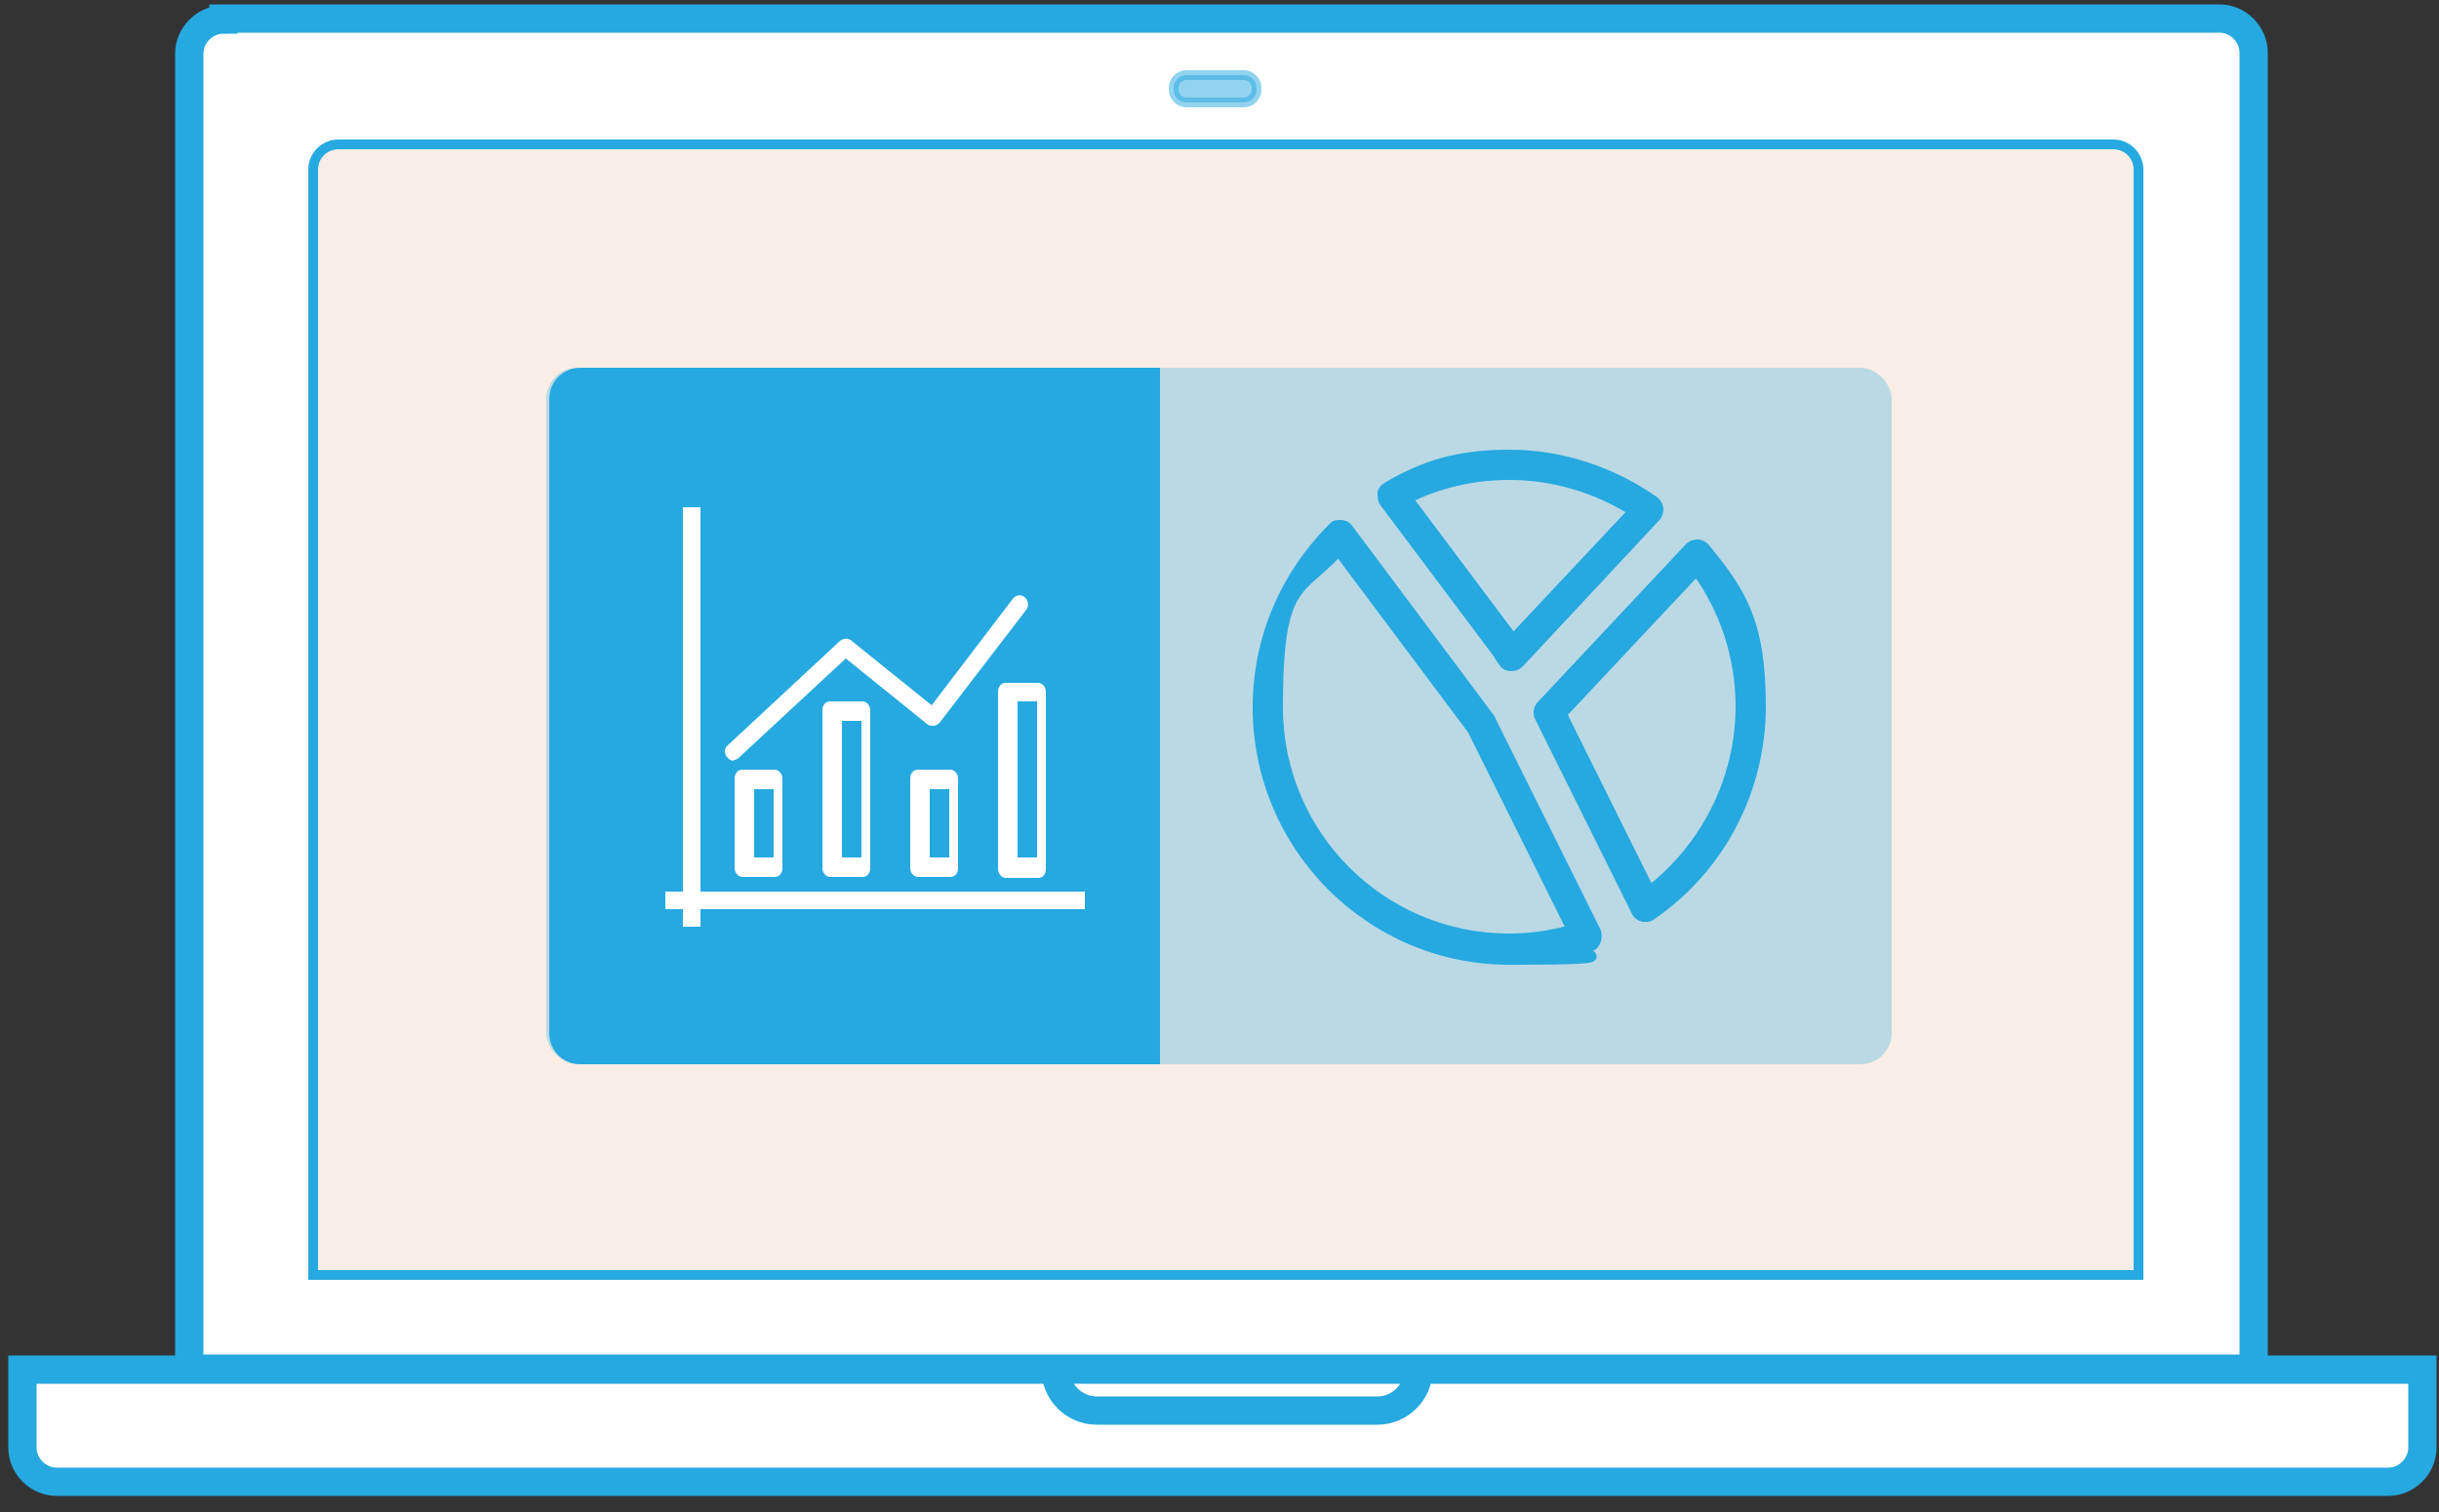 <?xml version="1.0" encoding="UTF-8"?>
<svg id="svg58" xmlns="http://www.w3.org/2000/svg" xmlns:svg="http://www.w3.org/2000/svg" xmlns:sodipodi="http://sodipodi.sourceforge.net/DTD/sodipodi-0.dtd" xmlns:inkscape="http://www.inkscape.org/namespaces/inkscape" version="1.1" viewBox="0 0 250 155">
  <rect x="0" y="0" width="250" height="155" fill="#333333" stroke="none"/>
  <defs>
    <style>
      .cls-1 {
        stroke-width: 2.9px;
      }

      .cls-1, .cls-2, .cls-3, .cls-4 {
        stroke: #26a9e0;
      }

      .cls-1, .cls-2, .cls-3, .cls-4, .cls-5, .cls-6 {
        fill-rule: evenodd;
      }

      .cls-1, .cls-5 {
        fill: #fff;
      }

      .cls-7 {
        fill-opacity: .3;
      }

      .cls-7, .cls-3, .cls-4, .cls-6 {
        fill: #26a9e0;
      }

      .cls-7, .cls-5, .cls-6 {
        stroke-width: 0px;
      }

      .cls-2 {
        fill: #bf5002;
        fill-opacity: .1;
      }

      .cls-2, .cls-3, .cls-4 {
        stroke-miterlimit: 10;
      }

      .cls-4 {
        isolation: isolate;
        opacity: .5;
      }
    </style>
  </defs>
  <sodipodi:namedview id="namedview60" bordercolor="#000000" borderopacity="0.25" inkscape:deskcolor="#d1d1d1" inkscape:pagecheckerboard="0" inkscape:pageopacity="0.0" inkscape:showpageshadow="2" pagecolor="#ffffff"/>
  <path id="Rectangle-12" class="cls-1" d="M22.9,1.9h204.6c1.9,0,3.5,1.6,3.5,3.5v134.9H19.4V5.5c0-1.9,1.6-3.5,3.5-3.5Z"/>
  <path id="Rectangle-12-Copy-2" class="cls-2" d="M34.8,14.8h181.8c1.5,0,2.6,1.2,2.6,2.6v113.3H32.1V17.4c0-1.5,1.2-2.6,2.6-2.6Z"/>
  <path id="Fill-35" class="cls-3" d="M154.7,48.7c4.5,0,8.9,1.3,12.7,3.7l-12.3,13.1-10.8-14.4c3.2-1.6,6.8-2.4,10.4-2.4h0ZM154.1,67.9c.2.3.5.4.8.4,0,0,0,0,0,0,.3,0,.6-.1.8-.3l14-15c.2-.2.3-.5.3-.8,0-.3-.2-.6-.4-.8-4.4-3.1-9.6-4.8-14.9-4.8s-8.7,1.1-12.5,3.3c-.3.2-.5.4-.5.7,0,.3,0,.6.2.9l12.3,16.4h0ZM169.1,91.3l-9-18.1,13.8-14.7c2.9,4,4.5,8.9,4.5,13.9,0,7.4-3.5,14.4-9.3,18.9h0ZM174.8,56.2c-.2-.2-.5-.4-.8-.4-.3,0-.6.1-.8.3l-15.2,16.2c-.3.3-.4.8-.2,1.2l9.9,19.9c.1.3.4.5.7.6,0,0,.2,0,.3,0,.2,0,.4,0,.6-.2,7-4.8,11.2-12.8,11.2-21.4s-2-11.7-5.8-16.3h0ZM154.7,96.2c-13.1,0-23.7-10.6-23.7-23.7s2.2-11.6,6.2-16l13.7,18.3,10.2,20.5c-2.1.6-4.3.9-6.4.9h0ZM152.8,73.8c0,0,0-.1-.1-.2l-14.5-19.4c-.2-.3-.5-.4-.8-.4-.3,0-.6,0-.8.3-4.9,4.9-7.7,11.4-7.7,18.4,0,14.3,11.6,25.9,25.8,25.9s5.6-.5,8.3-1.4c.3,0,.5-.3.6-.6.1-.3.1-.6,0-.9l-10.8-21.7h0Z"/>
  <path id="Rectangle-12-Copy" class="cls-1" d="M5.8,151.9h239c1.9,0,3.5-1.6,3.5-3.5v-8H2.3v8c0,1.9,1.6,3.5,3.5,3.5Z"/>
  <path id="Rectangle-12-Copy-3" class="cls-1" d="M141.1,144.6h-28.7c-2.3,0-4.2-1.9-4.2-4.2h37.2c0,2.3-1.9,4.2-4.2,4.2Z"/>
  <path id="Rectangle" class="cls-4" d="M121.6,7.7h5.9c.7,0,1.3.6,1.3,1.3v.2c0,.7-.6,1.3-1.3,1.3h-5.9c-.7,0-1.3-.6-1.3-1.3v-.2c0-.7.6-1.3,1.3-1.3Z"/>
  <rect id="Rectangle-21" class="cls-7" x="56" y="37.7" width="137.9" height="71.4" rx="3.2" ry="3.2"/>
  <path id="Rectangle-21-Copy" class="cls-6" d="M59.5,37.7h59.4v71.4h-59.4c-1.8,0-3.2-1.4-3.2-3.2V40.9c0-1.8,1.4-3.2,3.2-3.2Z"/>
  <path id="Fill-28" class="cls-5" d="M86.3,73.9h2v14h-2v-14ZM85.1,71.9c-.5,0-.8.4-.8.9v16.2c0,.5.4.9.8.9h3.3c.5,0,.8-.4.8-.9v-16.2c0-.5-.4-.9-.8-.9h-3.3ZM77.3,80.9h2v7h-2v-7ZM76.1,78.9c-.5,0-.8.4-.8.9v9.2c0,.5.4.9.8.9h3.3c.5,0,.8-.4.8-.9v-9.2c0-.5-.4-.9-.8-.9h-3.3ZM71.8,91.4v-39.4h-1.8v39.4h-1.8v1.8h1.8v1.8h1.8v-1.8h39.4v-1.8h-39.4ZM95.3,80.9h2v7h-2v-7ZM94.1,78.9c-.5,0-.8.4-.8.9v9.2c0,.5.4.9.8.9h3.3c.5,0,.8-.4.8-.9v-9.2c0-.5-.4-.9-.8-.9h-3.3ZM104.3,71.9h2v16h-2v-16ZM102.3,70.9v18.2c0,.5.4.9.8.9h3.3c.5,0,.8-.4.8-.9v-18.2c0-.5-.4-.9-.8-.9h-3.3c-.5,0-.8.4-.8.9h0ZM75.1,77.9c.2,0,.4,0,.6-.2l11-10.2,8.3,6.7c.2.2.4.2.7.2.2,0,.5-.2.6-.3l8.9-11.6c.3-.4.2-1-.2-1.3-.4-.3-.9-.2-1.2.2l-8.3,10.9-8.2-6.6c-.3-.3-.8-.3-1.2,0l-11.5,10.7c-.4.3-.4.9,0,1.3.2.2.4.3.7.3h0Z"/>
</svg>